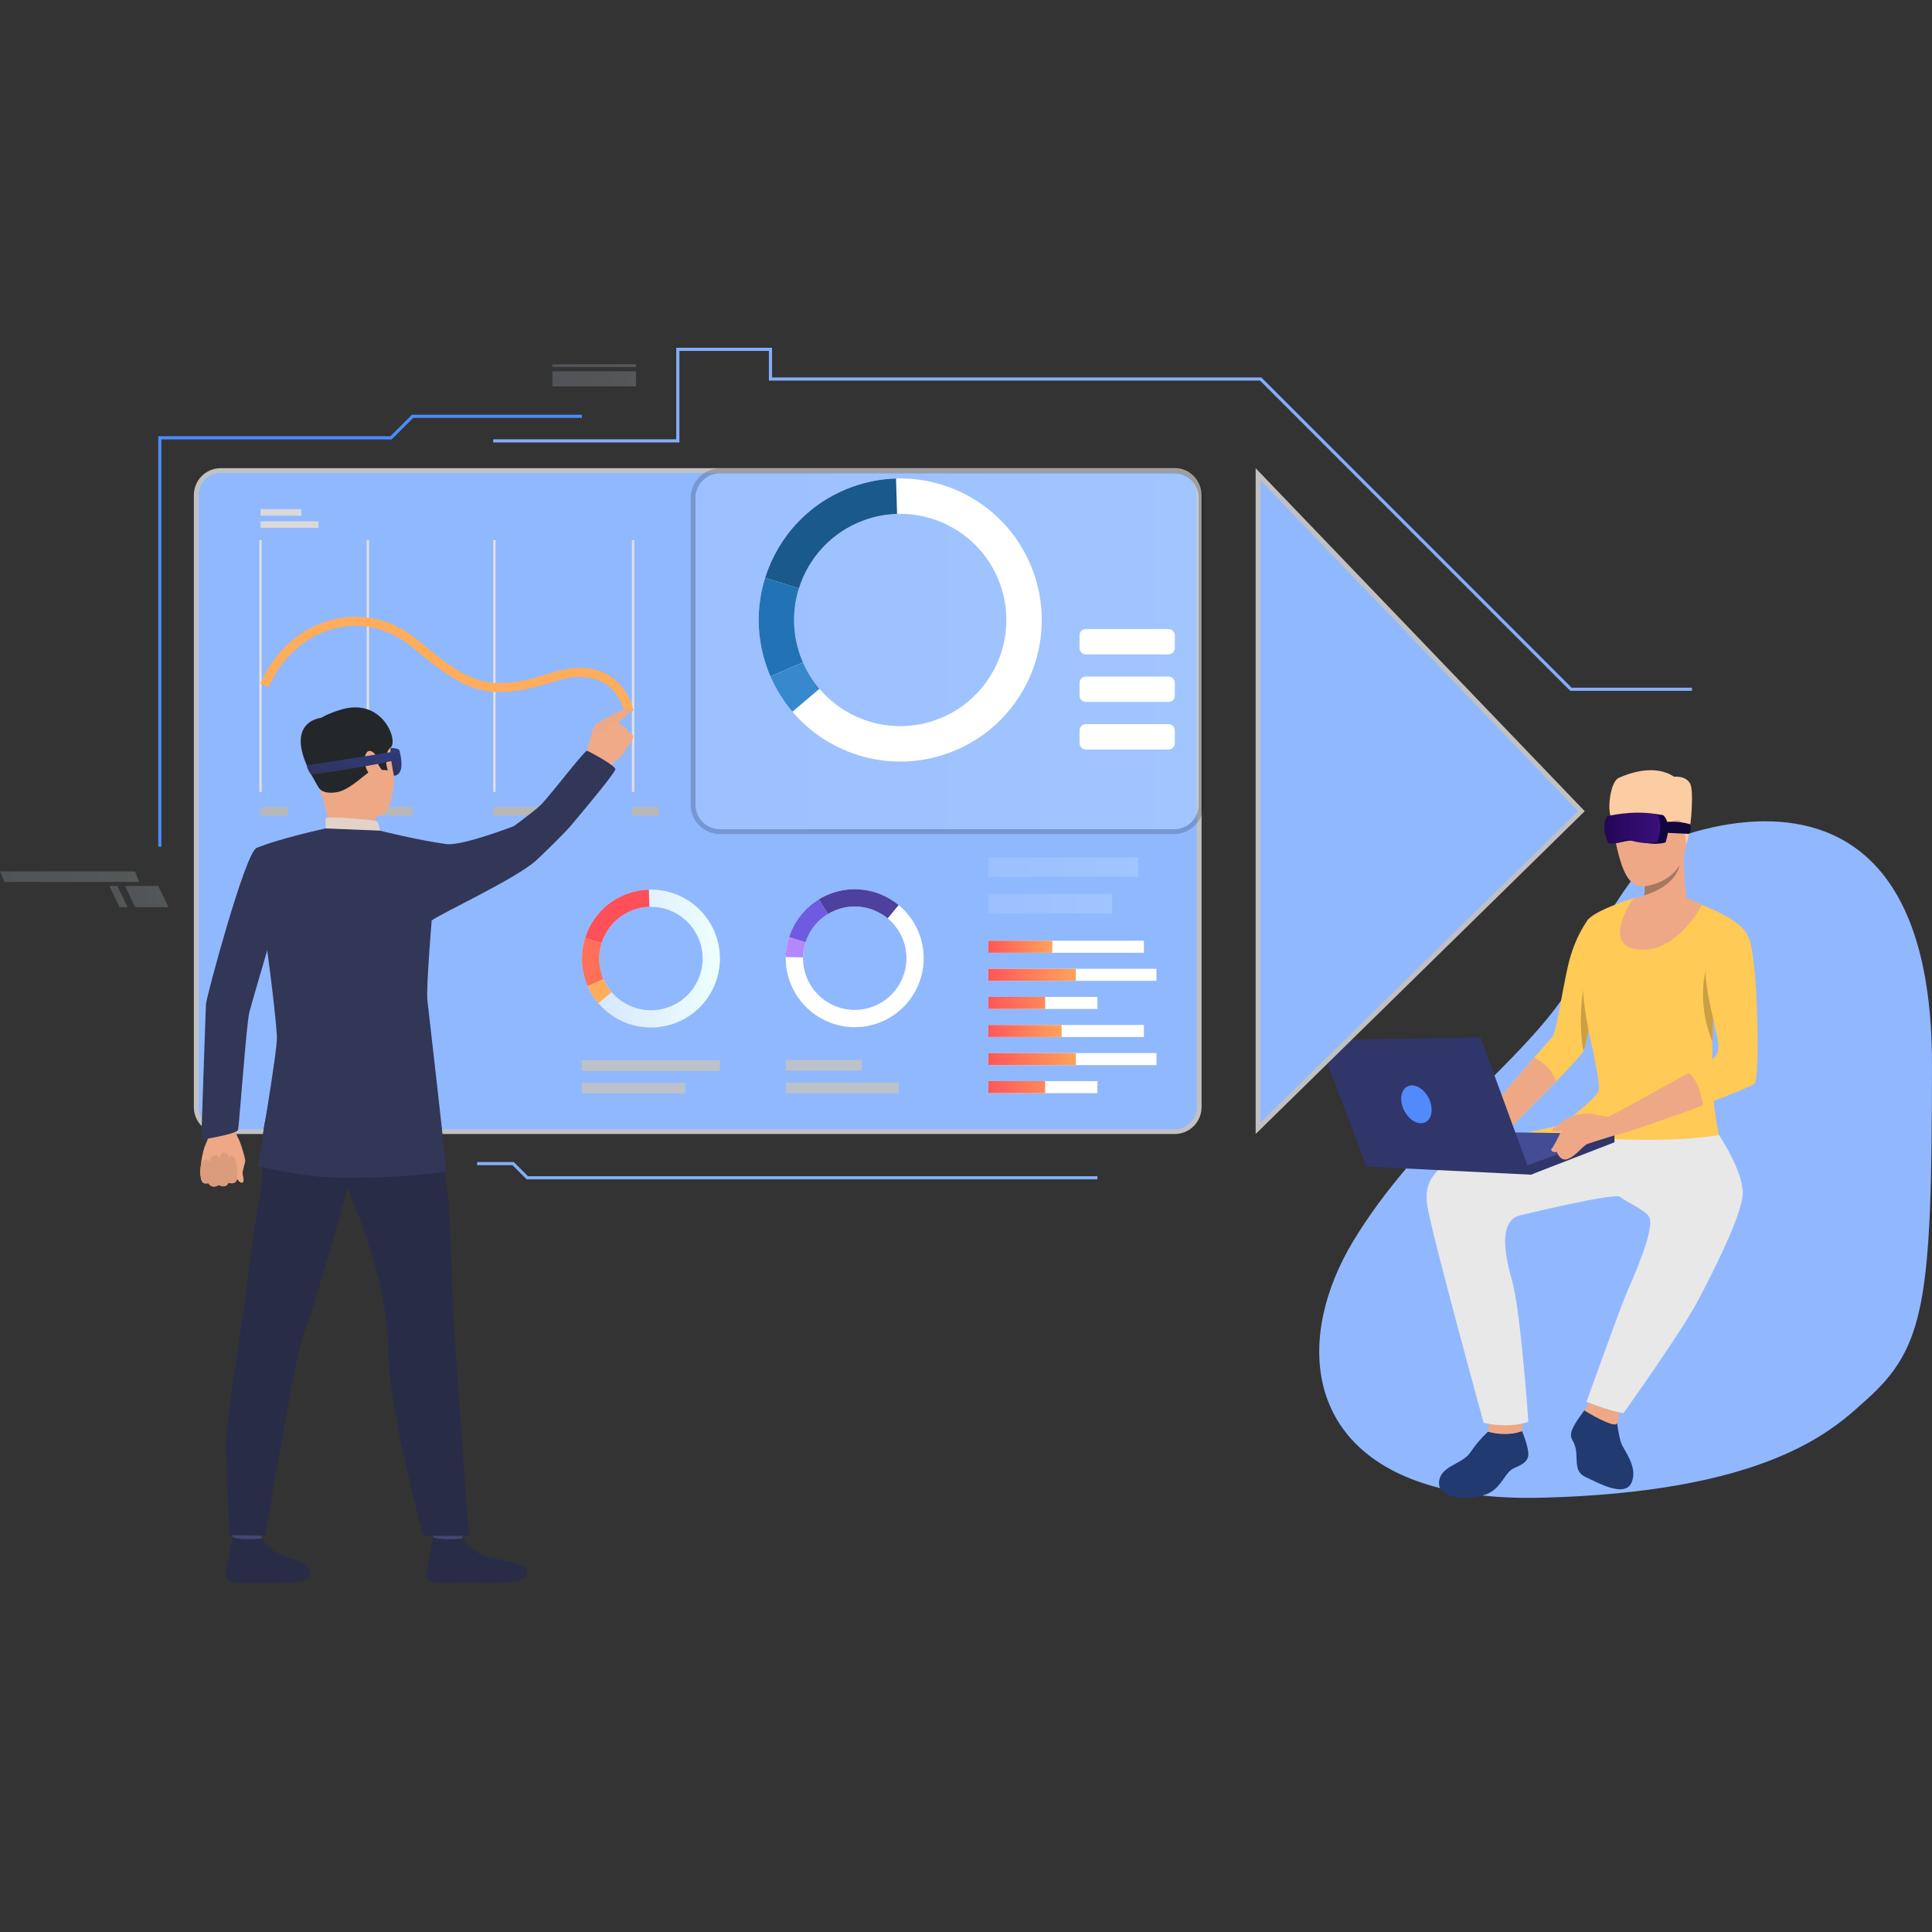<svg width="400" height="400" viewBox="0 0 400 400" fill="none" xmlns="http://www.w3.org/2000/svg">
<rect x="0" y="0" width="400" height="400" fill="#333333" stroke="none"/>
<path d="M243.2 234.288H45.703C42.903 234.288 40.633 232.018 40.633 229.218V102.5C40.633 99.699 42.903 97.43 45.703 97.43H243.2C246.002 97.43 248.273 99.699 248.273 102.5V229.218C248.273 232.017 246.002 234.288 243.2 234.288Z" fill="#90B8FF" stroke="#C1C1C1"/>
<path d="M148.215 193.647C146.077 187.669 140.364 183.997 134.342 184.178C132.884 184.223 131.407 184.492 129.959 185.011C125.574 186.578 122.428 190.073 121.137 194.2C120.24 197.06 120.236 200.226 121.323 203.266C121.43 203.568 121.548 203.864 121.674 204.156C122.246 205.473 122.997 206.664 123.888 207.711C127.625 212.104 133.826 213.961 139.579 211.904C147.003 209.247 150.871 201.074 148.215 193.647ZM138.373 208.537C134.061 210.081 129.412 208.689 126.61 205.394C125.942 204.609 125.38 203.717 124.951 202.729C124.857 202.51 124.769 202.288 124.688 202.062C123.872 199.782 123.877 197.409 124.548 195.263C125.516 192.17 127.875 189.55 131.164 188.375C132.249 187.987 133.356 187.784 134.448 187.751C138.963 187.616 143.246 190.367 144.85 194.851C146.84 200.419 143.942 206.545 138.373 208.537Z" fill="url(#paint0_linear_3635_7365)"/>
<path d="M124.548 195.265L121.137 194.201C122.428 190.074 125.574 186.579 129.959 185.012C131.407 184.494 132.884 184.224 134.342 184.18L134.448 187.753C133.355 187.786 132.248 187.989 131.163 188.376C127.874 189.552 125.516 192.172 124.548 195.265Z" fill="#FF4F58"/>
<path d="M124.952 202.733L121.674 204.159C121.548 203.868 121.43 203.57 121.322 203.269C120.236 200.229 120.24 197.064 121.137 194.203L124.548 195.267C123.877 197.414 123.872 199.786 124.688 202.066C124.77 202.292 124.858 202.514 124.952 202.733Z" fill="#FF6F59"/>
<path d="M123.89 207.72C122.999 206.673 122.247 205.482 121.676 204.165L124.954 202.738C125.383 203.726 125.946 204.619 126.612 205.404L123.89 207.72Z" fill="#FFAD5B"/>
<path d="M149.046 219.523H120.477V221.728H149.046V219.523Z" fill="#BDC1C9"/>
<path d="M141.855 224.207H120.477V226.41H141.855V224.207Z" fill="#BDC1C9"/>
<path d="M230.238 197.729C230.24 197.727 230.246 197.726 230.252 197.727C230.195 197.752 230.185 197.754 230.238 197.729Z" fill="#323657"/>
<path d="M190.239 203.64C192.577 197.736 190.706 191.208 186.062 187.372C184.938 186.442 183.651 185.672 182.22 185.106C177.89 183.389 173.221 183.94 169.526 186.19C166.967 187.749 164.875 190.122 163.686 193.126C163.568 193.424 163.46 193.725 163.363 194.025C162.925 195.394 162.702 196.783 162.681 198.157C162.59 203.924 166.026 209.41 171.706 211.66C179.038 214.564 187.336 210.973 190.239 203.64ZM173.021 208.337C168.762 206.651 166.187 202.537 166.254 198.214C166.271 197.185 166.437 196.141 166.766 195.117C166.838 194.89 166.919 194.664 167.008 194.44C167.899 192.19 169.468 190.41 171.386 189.241C174.157 187.554 177.657 187.141 180.904 188.427C181.974 188.852 182.94 189.43 183.784 190.126C187.265 193.001 188.671 197.899 186.916 202.324C184.741 207.821 178.52 210.514 173.021 208.337Z" fill="white"/>
<path d="M171.389 189.248L169.527 186.197C173.222 183.948 177.891 183.396 182.221 185.114C183.652 185.679 184.939 186.45 186.063 187.38L183.786 190.134C182.942 189.439 181.976 188.86 180.906 188.436C177.659 187.147 174.16 187.561 171.389 189.248Z" fill="#4E409E"/>
<path d="M166.77 195.122L163.367 194.031C163.464 193.73 163.572 193.43 163.689 193.132C164.879 190.128 166.97 187.754 169.53 186.195L171.392 189.246C169.473 190.415 167.904 192.195 167.014 194.446C166.923 194.669 166.843 194.895 166.77 195.122Z" fill="#6F5BE0"/>
<path d="M162.68 198.155C162.7 196.781 162.924 195.392 163.362 194.023L166.765 195.114C166.435 196.138 166.27 197.182 166.253 198.211L162.68 198.155Z" fill="#B487FE"/>
<path d="M178.439 219.457H162.688V221.659H178.439V219.457Z" fill="#BDC1C9"/>
<path d="M186.07 224.137H162.688V226.34H186.07V224.137Z" fill="#BDC1C9"/>
<g opacity="0.18">
<path d="M243.089 172.184H149.07C145.993 172.184 143.5 169.69 143.5 166.614V103.067C143.5 99.992 145.993 97.5 149.07 97.5H243.089C246.166 97.5 248.66 99.992 248.66 103.067V166.614C248.66 169.69 246.165 172.184 243.089 172.184Z" fill="url(#paint1_linear_3635_7365)" stroke="black"/>
</g>
<path d="M241.926 135.485H224.82C224.099 135.485 223.512 134.898 223.512 134.176V131.536C223.512 130.811 224.099 130.227 224.82 130.227H241.926C242.648 130.227 243.234 130.811 243.234 131.536V134.176C243.234 134.899 242.648 135.485 241.926 135.485Z" fill="white"/>
<path d="M241.926 145.333H224.82C224.099 145.333 223.512 144.746 223.512 144.025V141.383C223.512 140.659 224.099 140.074 224.82 140.074H241.926C242.648 140.074 243.234 140.659 243.234 141.383V144.025C243.234 144.747 242.648 145.333 241.926 145.333Z" fill="white"/>
<path d="M241.926 155.181H224.82C224.099 155.181 223.512 154.594 223.512 153.872V151.231C223.512 150.507 224.099 149.922 224.82 149.922H241.926C242.648 149.922 243.234 150.507 243.234 151.231V153.872C243.234 154.595 242.648 155.181 241.926 155.181Z" fill="white"/>
<path d="M213.975 118.496C209.586 106.23 197.864 98.696 185.508 99.068C182.517 99.157 179.488 99.711 176.517 100.773C167.517 103.993 161.064 111.161 158.411 119.63C156.574 125.5 156.564 131.993 158.794 138.231C159.015 138.852 159.257 139.463 159.514 140.059C160.69 142.76 162.228 145.205 164.058 147.351C171.725 156.367 184.448 160.176 196.253 155.956C211.489 150.504 219.424 133.735 213.975 118.496ZM193.783 149.05C184.932 152.216 175.394 149.358 169.645 142.6C168.274 140.989 167.119 139.158 166.24 137.132C166.045 136.685 165.865 136.226 165.7 135.76C164.026 131.083 164.036 126.215 165.413 121.815C167.399 115.465 172.238 110.091 178.986 107.678C181.213 106.882 183.484 106.466 185.728 106.398C194.989 106.118 203.78 111.768 207.069 120.964C211.156 132.391 205.207 144.963 193.783 149.05Z" fill="white"/>
<path d="M165.415 121.818L158.414 119.633C161.067 111.163 167.52 103.995 176.519 100.776C179.491 99.713 182.52 99.16 185.511 99.07L185.731 106.401C183.487 106.47 181.216 106.885 178.989 107.681C172.24 110.094 167.402 115.468 165.415 121.818Z" fill="#1A598C"/>
<path d="M166.24 137.131L159.514 140.057C159.257 139.462 159.015 138.851 158.794 138.23C156.564 131.992 156.574 125.498 158.411 119.629L165.412 121.814C164.035 126.214 164.025 131.083 165.699 135.759C165.865 136.226 166.045 136.684 166.24 137.131Z" fill="#2273B5"/>
<path d="M164.059 147.356C162.229 145.209 160.692 142.764 159.516 140.063L166.241 137.137C167.121 139.163 168.276 140.994 169.646 142.605L164.059 147.356Z" fill="#3788CC"/>
<path d="M54.186 111.836H53.688V163.957H54.186V111.836Z" fill="#E0E0E0"/>
<path d="M76.415 111.836H75.918V163.957H76.415V111.836Z" fill="#E0E0E0"/>
<path d="M102.613 111.836H102.117V163.957H102.613V111.836Z" fill="#E0E0E0"/>
<path d="M131.32 111.836H130.824V163.957H131.32V111.836Z" fill="#E0E0E0"/>
<path d="M59.557 167.047H53.938V168.858H59.557V167.047Z" fill="#B8B8B8"/>
<path d="M112.043 167.047H102.117V168.858H112.043V167.047Z" fill="#B8B8B8"/>
<path d="M85.415 167.047H75.488V168.858H85.415V167.047Z" fill="#B8B8B8"/>
<path d="M136.394 167.047H130.824V168.858H136.394V167.047Z" fill="#B8B8B8"/>
<path d="M62.398 105.414H53.938V106.772H62.398V105.414Z" fill="#D9D9D9"/>
<path d="M65.938 107.926H53.938V109.285H65.938V107.926Z" fill="#D9D9D9"/>
<path d="M47.907 231.844C47.907 231.844 48.597 232.973 48.681 233.895C48.751 234.622 49.363 235.711 49.628 236.313C49.893 236.915 50.747 239.639 50.778 240.347C50.791 240.637 50.144 242.464 50.236 243.047C50.329 243.632 50.663 244.79 50.137 244.865C49.613 244.943 49.017 243.994 49.017 243.994C49.017 243.994 49.067 244.531 48.625 244.737C47.761 245.136 47.304 244.786 47.304 244.786C47.304 244.786 46.985 245.376 46.586 245.456C45.704 245.632 45.273 245.278 45.273 245.278C45.273 245.278 44.884 245.61 44.276 245.599C43.497 245.584 43.17 244.91 43.17 244.91C43.17 244.91 42.183 245.11 41.898 244.65C41.611 244.19 41.662 243.699 41.542 243.281C41.424 242.865 41.513 239.099 42.792 236.388C44.071 233.676 42.467 231.031 42.467 231.031L47.907 231.844Z" fill="#EEA886"/>
<path d="M49.156 243.636C49.156 243.636 49.245 240.258 48.356 239.538C47.466 238.818 47.365 240.038 47.365 240.038C47.365 240.038 47.486 238.833 46.513 238.669C45.542 238.506 45.5 239.939 45.5 239.939C45.5 239.939 45.342 239.008 44.321 239.201C43.3 239.391 43.543 240.578 43.543 240.578C43.543 240.578 42.569 239.413 41.937 240.531C40.869 242.419 41.807 244.657 41.807 244.657C41.807 244.657 42.167 245.262 43.138 245.011C43.138 245.011 43.839 246.306 45.29 245.366C45.29 245.366 46.786 246.202 47.328 244.888C47.328 244.888 49.075 245.595 49.156 243.636Z" fill="#DB9C7C"/>
<path d="M59.367 183.172C59.367 183.172 53.582 202.45 51.629 209.561C51.016 211.791 49.533 233.09 49.271 233.946C49.009 234.804 41.672 235.979 41.672 235.979C41.672 235.979 42.561 209.337 42.645 207.883C42.727 206.428 50.738 176.676 53.069 175.614C54.815 174.82 55.737 175.477 57.937 177.11C61.022 179.401 59.367 183.172 59.367 183.172Z" fill="#323657"/>
<path d="M129.286 147.464C129.278 147.423 128.515 143.461 125.044 141.399C122.411 139.835 118.894 139.745 114.589 141.136C110.118 142.579 106.617 143.281 103.578 143.281C97.017 143.282 92.605 140.015 85.235 133.915C80.639 130.109 75.048 128.739 69.496 130.059C63.447 131.499 58.392 135.946 55.628 142.263L53.906 141.509C56.909 134.647 62.433 129.807 69.062 128.232C72.023 127.526 75.019 127.517 77.96 128.2C81.025 128.913 83.876 130.349 86.433 132.466C97.085 141.283 100.745 143.631 114.011 139.347C118.865 137.778 122.908 137.93 126.026 139.796C130.228 142.307 131.134 147.023 131.171 147.22L129.286 147.464Z" fill="#FFAD5B"/>
<path d="M131.071 152.486C131.071 152.486 130.946 153.235 130.73 153.535C130.73 153.535 130.298 154.052 130.013 154.438C129.921 154.56 129.845 154.669 129.804 154.745C129.63 155.061 129.342 155.805 128.71 156.445C128.082 157.085 125.624 159.118 125.624 159.118L123.519 157.333L121.336 156.353C121.336 156.353 122.56 151.036 123.077 150.371C123.129 150.306 123.181 150.245 123.236 150.191C123.729 149.671 124.316 149.491 124.605 149.248C124.713 149.16 125.836 148.35 126.237 148.455C126.794 148.599 127.12 148.925 127.247 149.297C127.247 149.297 128.323 149.627 128.743 150.26C128.743 150.26 129.744 150.533 130.044 151.467C130.041 151.467 131.028 151.857 131.071 152.486Z" fill="#EFAA88"/>
<path d="M54.673 314.793C54.673 314.793 54.147 318.452 54.082 319.001C54.015 319.55 48.215 318.678 48.215 318.678L47.746 314.321C47.746 314.321 53.949 314.276 54.673 314.793Z" fill="#424773"/>
<path d="M54.144 318.546C54.144 318.546 55.98 320.752 57.758 321.712C59.535 322.674 62.328 323.055 63.379 324.048C64.138 324.767 66.141 327.86 58.76 327.797C51.379 327.733 47.822 328.234 47.03 327.048C46.239 325.863 48.174 318.297 48.174 318.297C48.174 318.297 49.923 318.928 54.144 318.546Z" fill="#292C47"/>
<path d="M96.233 314.793C96.233 314.793 95.706 318.452 95.64 319.001C95.573 319.55 89.775 318.678 89.775 318.678L89.305 314.321C89.305 314.321 95.507 314.276 96.233 314.793Z" fill="#424773"/>
<path d="M95.698 318.546C95.698 318.546 97.533 320.752 99.312 321.712C101.089 322.674 107.629 323.463 108.68 324.457C109.44 325.176 110.7 328.068 100.315 327.797C92.937 327.604 89.376 328.234 88.585 327.048C87.793 325.863 89.728 318.297 89.728 318.297C89.728 318.297 91.373 318.969 95.698 318.546Z" fill="#292C47"/>
<path d="M59.483 220.762C59.483 220.762 54.035 229.419 54.441 237.246C54.848 245.071 52.466 253.616 51.648 261.791C50.735 270.905 47 292.481 46.865 297.356C46.729 302.232 47.445 317.8 47.445 317.8L54.92 317.971C54.92 317.971 61.198 280.251 62.824 276.401C64.451 272.551 72.516 245.113 72.787 242.033C73.057 238.954 59.483 220.762 59.483 220.762Z" fill="#292C47"/>
<path d="M88.166 221.933C88.166 221.933 92.273 243.382 92.816 248.174C93.357 252.963 93.719 271.354 93.989 274.347C94.26 277.342 96.52 313.432 97.242 317.97H87.685C87.685 317.97 80.347 291.666 80.347 279.222C80.347 266.778 74.679 252.169 71.021 243.957C67.362 235.746 58.988 235.553 56.738 220.318C56.738 220.318 85.121 217.103 88.166 221.933Z" fill="#292C47"/>
<path d="M68.568 147.971C68.568 147.971 75.883 145.24 79.256 150.806C82.628 156.375 82.302 167.52 78.615 168.892C74.928 170.261 69.39 169.547 67.504 166.063C65.616 162.578 63.911 157.541 63.995 154.176C64.076 150.809 66.648 148.941 68.568 147.971Z" fill="#EEA886"/>
<path d="M77.823 169.141C77.823 169.141 77.518 171.117 78.021 172.089C78.524 173.062 68.546 173.088 68.546 173.088C68.546 173.088 67.736 167.796 66.199 163.325C64.665 158.854 77.823 169.141 77.823 169.141Z" fill="#EEA886"/>
<path d="M66.203 163.326C66.203 163.326 66.891 164.463 69.703 164.022C72.516 163.581 75.945 159.839 77.119 159.428C78.292 159.02 78.303 158.329 78.303 158.329L79.039 159.402L80.285 159.482C80.285 159.482 79.149 156.136 80.864 154.77C82.578 153.405 79.085 143.94 70.066 147.092C70.066 147.092 63.143 149.002 63.393 152.94C63.646 156.878 64.654 161.364 66.203 163.326Z" fill="#232729"/>
<path d="M78.614 171.977C78.614 171.977 78.581 170.118 77.738 169.94C76.897 169.761 68.439 168.948 67.406 169.355V171.519C67.406 171.519 69.398 172.746 78.614 171.977Z" fill="#E2D2CA"/>
<path d="M78.115 156.899C77.958 156.24 76.28 154.352 75.636 156.374C74.992 158.393 76.608 161.113 77.507 160.881C78.409 160.648 78.515 158.575 78.115 156.899Z" fill="#EEA886"/>
<path d="M112.179 193.935C112.174 193.934 112.17 193.933 112.164 193.934C112.221 193.959 112.23 193.961 112.179 193.935Z" fill="#323657"/>
<path d="M92.606 174.787C86.807 174.022 78.618 171.973 78.618 171.973L67.411 171.515C67.411 171.515 57.124 173.78 53.073 175.609C52.69 175.783 52.688 184.786 51.633 187.146L54.992 194.232C54.992 194.232 56.932 208.268 57.335 214.511C57.519 217.377 53.334 241.38 53.334 241.38C53.334 241.38 57.818 242.701 65.468 243.544C73.118 244.387 92.228 243.239 92.35 242.336C92.47 241.433 88.648 208.695 88.479 207C88.221 204.398 89.377 190.572 89.377 190.572C91.141 189.201 106.649 182.004 110.878 178.253C112.012 177.251 116.788 172.596 118.146 170.991C122.957 165.303 126.902 160.423 127.38 159.371C127.924 158.773 122.076 155.615 121.553 155.44C121.095 155.288 114.67 163.733 112.167 166.444C111.052 167.652 106.413 171.027 106.413 171.027C106.413 171.027 96.232 174.995 92.606 174.787Z" fill="#323657"/>
<path d="M66.489 148.633C66.489 148.633 57.164 149.362 66.202 163.334L66.489 148.633Z" fill="#232729"/>
<path d="M124.186 149.516C124.186 149.516 129.972 145.931 130.431 146.573C130.873 147.187 129.903 148.544 125.346 151.121C120.916 153.627 124.186 149.516 124.186 149.516Z" fill="#EEA886"/>
<path d="M236.834 212.211H204.629V214.702H236.834V212.211Z" fill="white"/>
<path d="M239.427 218.027H204.629V220.518H239.427V218.027Z" fill="white"/>
<path d="M227.209 223.836H204.629V226.326H227.209V223.836Z" fill="white"/>
<path d="M222.748 218.027H204.629V220.518H222.748V218.027Z" fill="url(#paint2_linear_3635_7365)"/>
<path d="M216.386 223.836H204.629V226.326H216.386V223.836Z" fill="url(#paint3_linear_3635_7365)"/>
<path d="M236.834 194.766H204.629V197.26H236.834V194.766Z" fill="white"/>
<path d="M239.427 200.578H204.629V203.071H239.427V200.578Z" fill="white"/>
<path d="M227.209 206.395H204.629V208.887H227.209V206.395Z" fill="white"/>
<path d="M222.748 200.578H204.629V203.071H222.748V200.578Z" fill="url(#paint4_linear_3635_7365)"/>
<path d="M217.867 194.766H204.629V197.26H217.867V194.766Z" fill="url(#paint5_linear_3635_7365)"/>
<path d="M219.803 212.211H204.629V214.702H219.803V212.211Z" fill="url(#paint6_linear_3635_7365)"/>
<path d="M216.386 206.395H204.629V208.887H216.386V206.395Z" fill="url(#paint7_linear_3635_7365)"/>
<path opacity="0.18" d="M230.247 185.082H204.629V189.154H230.247V185.082Z" fill="url(#paint8_linear_3635_7365)"/>
<path opacity="0.18" d="M235.654 177.484H204.629V181.556H235.654V177.484Z" fill="url(#paint9_linear_3635_7365)"/>
<path d="M399.997 220.427C399.978 269.351 398.607 278.928 386.322 289.89C381.511 294.182 372.663 303.1 347.132 307.539C339.468 308.874 330.303 309.803 319.292 310.083C314.801 310.199 310.677 310.034 306.906 309.625C303.744 309.283 300.829 308.764 298.149 308.094C270.09 301.064 267.994 277.022 280.268 256.798C283.518 251.442 287.231 246.519 291.125 241.928C297.135 234.839 303.58 228.542 309.414 222.664C314.793 217.249 319.655 212.187 323.189 207.191C324.68 205.086 325.935 202.992 326.893 200.888C327.12 200.39 327.349 199.898 327.579 199.409C328.335 197.819 329.112 196.291 329.897 194.829C331.369 192.083 332.87 189.575 334.318 187.329C335.473 185.535 336.594 183.909 337.636 182.468C341.22 177.515 343.882 174.734 343.882 174.734C343.882 174.734 344.214 174.578 344.827 174.323C345.153 174.187 345.561 174.023 346.04 173.842C346.232 173.767 346.436 173.689 346.652 173.61C346.864 173.533 347.09 173.45 347.326 173.367C347.541 173.291 347.765 173.212 347.996 173.133C348.269 173.039 348.552 172.945 348.847 172.851C349.019 172.795 349.195 172.736 349.376 172.681C349.482 172.647 349.591 172.613 349.7 172.58C349.739 172.567 349.781 172.555 349.824 172.542C353.465 171.425 358.464 170.26 363.901 170.067C380.023 169.493 400.016 177.443 399.997 220.427Z" fill="#91B8FF"/>
<path d="M334.725 294.083C334.725 294.083 335.126 297.362 335.661 298.807C336.193 300.256 339.086 303.593 337.864 306.802C336.539 310.28 330.755 306.927 328.394 305.866C326.035 304.804 326.572 302.88 326.322 300.521C326.07 298.161 324.918 298.098 325.343 296.439C325.767 294.781 328.349 291.605 328.349 291.605L334.725 294.083Z" fill="#213A70"/>
<path d="M329.462 289.895C329.462 289.895 327.981 291.967 328.02 292.023C328.062 292.079 334.365 295.918 334.804 294.674C335.153 293.684 335.297 292.251 335.297 292.251L329.462 289.895Z" fill="#EEA886"/>
<path d="M308.095 296.402C308.095 296.402 306.172 298.089 304.445 300.677C302.719 303.267 298.136 303.404 297.938 306.94C297.743 310.475 304.17 310.585 307.544 309.433C310.92 308.282 311.43 304.828 313.47 303.966C315.511 303.102 316.572 302.405 316.413 300.719C316.257 299.033 315.127 296.297 315.127 296.297C315.127 296.297 313.861 296.703 313.115 296.784C312.369 296.867 309.861 296.896 308.095 296.402Z" fill="#213A70"/>
<path d="M331.233 200.619C331.233 200.619 329.94 208.312 328.897 213.392V213.393C328.474 215.453 328.091 217.084 327.854 217.599C327.556 218.244 325.129 220.849 322.159 223.909C316.945 229.275 310.055 236.035 310.055 236.035L307.363 230.923C307.363 230.923 313.481 223.751 317.63 218.964C319.549 216.751 321.047 215.046 321.319 214.8C322.188 214.025 323.194 206.381 324.608 200.083C326.023 193.785 328.859 190.305 328.859 190.305L331.233 200.619Z" fill="#FFCA55"/>
<path d="M322.159 223.903C316.945 229.269 310.055 236.029 310.055 236.029L307.363 230.917C307.363 230.917 313.481 223.745 317.63 218.957C318.902 219.582 321.235 221.069 322.159 223.903Z" fill="#EEA886"/>
<path d="M308.399 294.047L308.098 296.401C308.098 296.401 311.443 297.583 315.13 296.296L315.205 294.202L308.399 294.047Z" fill="#EEA886"/>
<path d="M355.9 234.991C356.094 235.676 320.457 234.991 320.457 234.991C320.457 234.991 330.314 227.815 330.954 225.899C331.593 223.983 328.443 212.483 328.032 208.739C327.704 205.746 326.88 192.348 328.855 190.301C330.918 188.161 338.347 185.922 338.347 185.922L349.178 186.323C349.178 186.323 350.965 186.697 352.243 187.289C353.523 187.884 360.83 190.486 362.018 194.137C363.202 197.789 354.725 209.528 354.725 209.528C354.725 209.528 354.71 210.055 354.682 210.92C354.649 212.073 354.602 213.825 354.558 215.726C354.501 218.188 354.451 220.897 354.451 222.876C354.45 227.53 355.708 234.308 355.9 234.991Z" fill="#FFCA55"/>
<path d="M355.9 234.992C355.9 234.992 360.747 242.112 360.816 246.971C360.885 251.833 352.213 268.112 350.901 270.441C346.958 277.441 336.139 292.543 336.139 292.543C336.139 292.543 334.274 292.495 328.455 290.237C328.455 290.237 335.653 270.289 336.565 268.217C340.432 259.435 342.594 253.206 341.292 251.701C339.99 250.194 336.445 248.684 335.419 247.794C334.392 246.903 316.504 251.173 314.629 251.661C309.775 252.919 311.988 261.364 313.06 265.15C314.858 271.484 316.428 294.359 316.428 294.359C316.428 294.359 312.971 295.831 307.179 294.587C307.179 294.587 295.809 253.283 295.444 249.176C295.079 245.07 294.899 238.297 322.92 233.148L355.9 234.992Z" fill="#E8E8E8"/>
<path d="M341.318 162.386C341.318 162.386 331.917 160.266 334.065 172.098C336.212 183.93 338.473 184.862 344.146 182.411C349.819 179.965 349.31 172.383 349.597 168.666C349.881 164.947 344.32 162.514 341.318 162.386Z" fill="#EEA886"/>
<path d="M338.836 188.96C338.836 188.96 343 193.373 349.58 189.362C349.58 189.362 348.109 179.795 348.884 175.134C349.658 170.474 340.297 182.355 340.297 182.355C340.421 182.42 340.503 182.864 340.52 183.497C340.536 184.032 340.506 184.705 340.421 185.393C340.229 186.942 339.746 188.578 338.836 188.96Z" fill="#EEA886"/>
<path d="M349.141 174.738C349.141 174.738 348.898 171.01 347.538 170.894C346.175 170.777 345.966 172.28 345.966 172.28L344.591 172.539C344.591 172.539 345.026 169.272 343.666 168.701C342.306 168.13 334.855 170.499 333.766 169.541C332.674 168.581 333.188 161.953 335.16 161.046C337.135 160.139 342.587 158.106 346.581 160.81C346.581 160.81 349.694 160.453 350.155 162.966C350.618 165.48 349.987 172.87 349.141 174.738Z" fill="#FCCCA2"/>
<path d="M340.422 185.389C347.211 183.296 347.722 179.208 347.73 179.145C345.494 182.985 340.52 183.493 340.52 183.493C340.536 184.029 340.506 184.702 340.422 185.389Z" fill="#A77860"/>
<path d="M352.355 187.339C352.355 187.339 347.383 197.237 339.349 196.598C331.318 195.959 337.981 186.01 338.347 185.92C338.748 185.818 346.586 183.864 352.355 187.339Z" fill="#EEA886"/>
<path d="M316.383 234.486C316.383 234.486 340.994 237.523 355.904 234.988L327.414 231.43C327.414 231.43 327.245 232.155 316.383 234.486Z" fill="#FFCA55"/>
<path d="M334.787 230.312L332.953 231.24C332.953 231.24 333.372 234.154 334.376 235.036L336.434 234.512C336.434 234.512 336.004 231.316 334.787 230.312Z" fill="#EEA886"/>
<path d="M363.268 224.348C362.901 224.771 358.062 226.718 352.597 228.824L352.596 228.825C345.131 231.701 336.707 234.42 336.707 234.42L334.789 230.311C334.789 230.311 343.61 225.517 349.57 222.157C352.385 220.57 354.563 219.3 354.871 219.008C355.828 218.096 356.076 216.631 355.373 214.078C354.668 211.526 353.045 199.795 352.862 198.424C352.68 197.056 353.319 193.404 356.742 193.222C360.163 193.039 361.907 194.006 361.907 194.006C361.907 194.006 362.766 194.362 363.406 202.669C364.044 210.975 364.135 223.345 363.268 224.348Z" fill="#FFCA55"/>
<path d="M354.684 210.918C354.651 212.071 354.604 213.823 354.559 215.725C351.219 207.536 353.149 201.001 353.182 200.891C352.818 203.113 354.659 210.809 354.684 210.918Z" fill="#C9A043"/>
<path d="M328.893 213.387C328.47 215.447 328.087 217.079 327.85 217.593C326.71 212.069 327.738 205 327.738 205C327.893 208.377 328.893 213.387 328.893 213.387Z" fill="#C9A043"/>
<path d="M352.597 228.823C345.131 231.7 336.436 234.509 336.436 234.509L334.789 230.31C334.789 230.31 343.61 225.516 349.57 222.156C349.57 222.156 351.737 223.211 352.597 228.823Z" fill="#EEA886"/>
<path d="M334.257 234.754L299.277 234.242L316.939 243.21L334.257 234.754Z" fill="#444C94"/>
<path d="M316.941 243.209L334.26 236.5V234.754L315.57 241.497L316.941 243.209Z" fill="#303669"/>
<path d="M333.352 231.303C333.352 231.303 331.166 230.962 329.656 230.612C328.487 230.34 325.581 230.714 324.841 231.465C324.102 232.213 321.748 237.441 321.303 237.76C320.857 238.078 321.531 238.815 322.312 238.445C322.312 238.445 323.03 240.733 324.802 239.876C326.574 239.019 327.777 237.151 328.704 236.821C329.633 236.492 335.035 234.831 335.035 234.831C335.035 234.831 334.744 230.747 333.352 231.303Z" fill="#EEA886"/>
<path d="M325.377 231.121C325.377 231.121 323.974 231.8 323.607 232.102C323.242 232.404 321.757 233.515 321.396 233.776C321.037 234.038 321.939 234.783 324.594 233.632C327.249 232.482 325.377 231.121 325.377 231.121Z" fill="#EEA886"/>
<path d="M316.94 243.207L306.534 214.797L272.992 215.346L282.909 241.524L316.94 243.207Z" fill="#303669"/>
<path d="M295.802 227.365C296.824 229.411 296.514 231.639 295.11 232.343C293.705 233.046 291.737 231.956 290.713 229.911C289.689 227.863 289.999 225.635 291.404 224.933C292.809 224.229 294.777 225.318 295.802 227.365Z" fill="#518AFA"/>
<path d="M345.993 170.701C346.118 169.656 348.181 169.274 348.347 170.838C348.513 172.404 347.408 175.151 346.626 174.88C345.843 174.611 345.822 172.14 345.993 170.701Z" fill="#EEA886"/>
<path d="M327.401 167.939L260.469 233.597V98.173L327.401 167.939Z" fill="#90B8FF" stroke="#C1C1C1"/>
<path d="M334.268 169.126C334.268 169.126 339.217 167.852 344.301 168.751C344.301 168.751 346.26 170.006 344.836 174.418C344.836 174.418 342.818 175.127 339.619 174.301C336.418 173.476 335.714 174.93 332.961 174.56C332.961 174.56 332.709 171.168 334.268 169.126Z" fill="url(#paint10_linear_3635_7365)"/>
<path d="M332.824 168.982C332.824 168.982 337.89 167.664 342.973 168.565C342.973 168.565 344.592 169.837 343.17 174.249C343.17 174.249 341.376 174.983 338.175 174.157C334.976 173.333 335.711 174.931 332.958 174.56C332.958 174.56 331.265 171.024 332.824 168.982Z" fill="url(#paint11_linear_3635_7365)"/>
<path d="M345.005 170.193C345.005 170.193 347.282 169.861 349.974 170.661C349.974 170.661 350.319 172.029 349.686 172.641L345.133 172.433C345.133 172.433 344.77 170.737 345.005 170.193Z" fill="url(#paint12_linear_3635_7365)"/>
<path d="M350.309 143.034H325.112L260.875 78.796H159.191V72.653H140.662V91.606H102.117V90.952H140.008V72H159.846V78.142H261.146L325.383 142.38H350.309V143.034Z" fill="#83AEFB"/>
<path d="M227.21 244.171H109.038L106.105 241.241H98.785V240.586H106.376L109.308 243.517H227.21V244.171Z" fill="#83AEFB"/>
<path d="M33.418 175.282H32.766V90.319H80.826L85.28 85.867H120.48V86.521H85.55L81.097 90.973H33.418V175.282Z" fill="#4A8BFF"/>
<path opacity="0.18" d="M114.375 80H131.674V76.867H114.375V80Z" fill="url(#paint13_linear_3635_7365)"/>
<path opacity="0.18" d="M114.375 75.993H131.674V75.402H114.375V75.993Z" fill="url(#paint14_linear_3635_7365)"/>
<path opacity="0.18" d="M27.979 187.805H34.875L32.766 183.426H25.867L27.979 187.805Z" fill="url(#paint15_linear_3635_7365)"/>
<path opacity="0.18" d="M24.754 187.805H26.398L24.287 183.426H22.645L24.754 187.805Z" fill="url(#paint16_linear_3635_7365)"/>
<path opacity="0.18" d="M0.926 182.59H28.85L27.926 180.402H0L0.926 182.59Z" fill="url(#paint17_linear_3635_7365)"/>
<path d="M81.19 155.656C81.19 155.656 69.46 157.636 63.5 158.423C63.5 158.423 63.634 159.468 64.442 160.366C64.442 160.366 73.372 159.268 81.465 157.479C81.465 157.479 81.599 156.304 81.19 155.656Z" fill="url(#paint18_linear_3635_7365)"/>
<path d="M80.881 154.859C80.881 154.859 82.617 154.839 82.736 155.466C82.856 156.091 84.036 160.366 81.558 160.626C81.558 160.626 80.651 156.414 80.881 154.859Z" fill="url(#paint19_linear_3635_7365)"/>
<defs>
<linearGradient id="paint0_linear_3635_7365" x1="120.484" y1="198.457" x2="149.053" y2="198.457" gradientUnits="userSpaceOnUse">
<stop stop-color="#D5E4FF"/>
<stop offset="1" stop-color="#EDFFFE"/>
</linearGradient>
<linearGradient id="paint1_linear_3635_7365" x1="143" y1="134.842" x2="249.16" y2="134.842" gradientUnits="userSpaceOnUse">
<stop stop-color="#D5E4FF"/>
<stop offset="1" stop-color="#EDFFFE"/>
</linearGradient>
<linearGradient id="paint2_linear_3635_7365" x1="229.639" y1="219.273" x2="197.403" y2="219.273" gradientUnits="userSpaceOnUse">
<stop stop-color="#FFC05C"/>
<stop offset="1" stop-color="#FF3857"/>
</linearGradient>
<linearGradient id="paint3_linear_3635_7365" x1="229.639" y1="225.081" x2="197.403" y2="225.081" gradientUnits="userSpaceOnUse">
<stop stop-color="#FFC05C"/>
<stop offset="1" stop-color="#FF3857"/>
</linearGradient>
<linearGradient id="paint4_linear_3635_7365" x1="229.639" y1="201.825" x2="197.403" y2="201.825" gradientUnits="userSpaceOnUse">
<stop stop-color="#FFC05C"/>
<stop offset="1" stop-color="#FF3857"/>
</linearGradient>
<linearGradient id="paint5_linear_3635_7365" x1="222.901" y1="196.013" x2="199.35" y2="196.013" gradientUnits="userSpaceOnUse">
<stop stop-color="#FFC05C"/>
<stop offset="1" stop-color="#FF3857"/>
</linearGradient>
<linearGradient id="paint6_linear_3635_7365" x1="225.574" y1="213.457" x2="198.577" y2="213.457" gradientUnits="userSpaceOnUse">
<stop stop-color="#FFC05C"/>
<stop offset="1" stop-color="#FF3857"/>
</linearGradient>
<linearGradient id="paint7_linear_3635_7365" x1="229.639" y1="207.641" x2="197.403" y2="207.641" gradientUnits="userSpaceOnUse">
<stop stop-color="#FFC05C"/>
<stop offset="1" stop-color="#FF3857"/>
</linearGradient>
<linearGradient id="paint8_linear_3635_7365" x1="204.629" y1="187.118" x2="230.246" y2="187.118" gradientUnits="userSpaceOnUse">
<stop stop-color="#D5E4FF"/>
<stop offset="1" stop-color="#EDFFFE"/>
</linearGradient>
<linearGradient id="paint9_linear_3635_7365" x1="204.629" y1="179.52" x2="235.655" y2="179.52" gradientUnits="userSpaceOnUse">
<stop stop-color="#D5E4FF"/>
<stop offset="1" stop-color="#EDFFFE"/>
</linearGradient>
<linearGradient id="paint10_linear_3635_7365" x1="343.46" y1="171.571" x2="332.83" y2="171.54" gradientUnits="userSpaceOnUse">
<stop stop-color="#110542"/>
<stop offset="1" stop-color="#10083B"/>
</linearGradient>
<linearGradient id="paint11_linear_3635_7365" x1="332.163" y1="171.421" x2="343.753" y2="171.455" gradientUnits="userSpaceOnUse">
<stop stop-color="#240657"/>
<stop offset="1" stop-color="#3A107D"/>
</linearGradient>
<linearGradient id="paint12_linear_3635_7365" x1="344.924" y1="171.374" x2="350.068" y2="171.389" gradientUnits="userSpaceOnUse">
<stop stop-color="#110542"/>
<stop offset="1" stop-color="#10083B"/>
</linearGradient>
<linearGradient id="paint13_linear_3635_7365" x1="114.375" y1="78.434" x2="131.674" y2="78.434" gradientUnits="userSpaceOnUse">
<stop stop-color="#D5E4FF"/>
<stop offset="1" stop-color="#EDFFFE"/>
</linearGradient>
<linearGradient id="paint14_linear_3635_7365" x1="114.375" y1="75.698" x2="131.674" y2="75.698" gradientUnits="userSpaceOnUse">
<stop stop-color="#D5E4FF"/>
<stop offset="1" stop-color="#EDFFFE"/>
</linearGradient>
<linearGradient id="paint15_linear_3635_7365" x1="25.867" y1="185.615" x2="34.875" y2="185.615" gradientUnits="userSpaceOnUse">
<stop stop-color="#D5E4FF"/>
<stop offset="1" stop-color="#EDFFFE"/>
</linearGradient>
<linearGradient id="paint16_linear_3635_7365" x1="22.645" y1="185.615" x2="26.398" y2="185.615" gradientUnits="userSpaceOnUse">
<stop stop-color="#D5E4FF"/>
<stop offset="1" stop-color="#EDFFFE"/>
</linearGradient>
<linearGradient id="paint17_linear_3635_7365" x1="6.92949e-05" y1="181.496" x2="28.85" y2="181.496" gradientUnits="userSpaceOnUse">
<stop stop-color="#D5E4FF"/>
<stop offset="1" stop-color="#EDFFFE"/>
</linearGradient>
<linearGradient id="paint18_linear_3635_7365" x1="70.823" y1="163.427" x2="73.77" y2="153.701" gradientUnits="userSpaceOnUse">
<stop stop-color="#303257"/>
<stop offset="1" stop-color="#303B7D"/>
</linearGradient>
<linearGradient id="paint19_linear_3635_7365" x1="80.737" y1="161.046" x2="82.481" y2="155.288" gradientUnits="userSpaceOnUse">
<stop stop-color="#303257"/>
<stop offset="1" stop-color="#303B7D"/>
</linearGradient>
</defs>
</svg>
